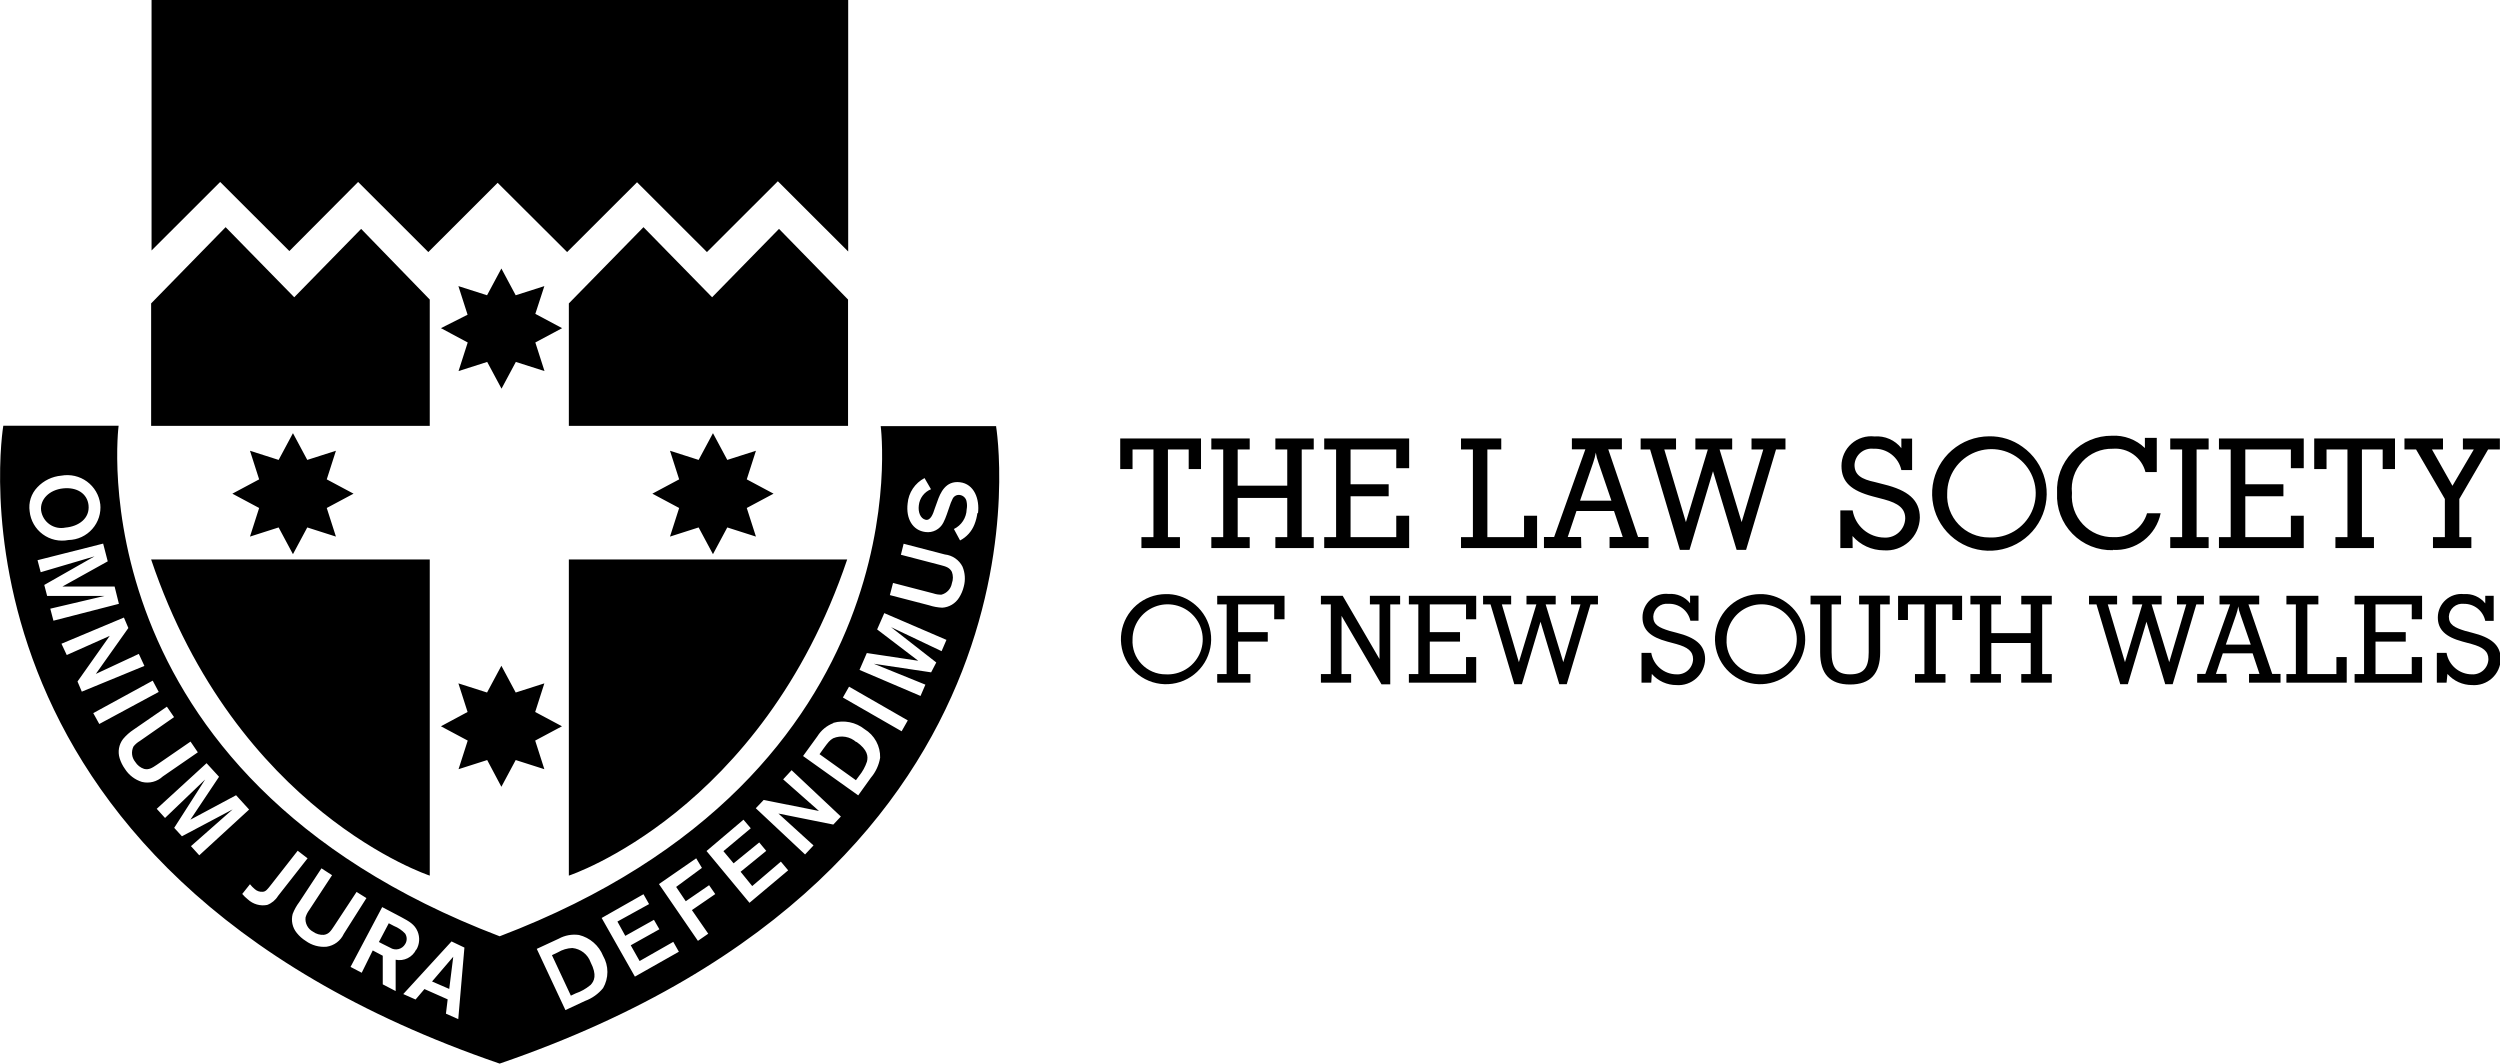<svg width="228" height="97" viewBox="0 0 228 97" fill="none" xmlns="http://www.w3.org/2000/svg">
<g clip-path="url(#clip0_12_3509)">
<path d="M32.243 45.023L29.8 43.718L30.636 41.109L28.023 41.944L26.717 39.505L25.411 41.944L22.798 41.109L23.634 43.718L21.191 45.023L23.634 46.328L22.798 48.937L25.411 48.102L26.717 50.542L28.023 48.102L30.636 48.937L29.8 46.328L32.243 45.023ZM39.194 51.025H13.783C21.557 74.064 39.194 79.857 39.194 79.857V51.025ZM13.783 27.671V38.839H39.194V27.319L32.936 20.874L26.835 27.11L20.577 20.718L13.783 27.671ZM70.94 16.53L77.355 22.936V0H13.822V22.844L20.08 16.595L26.39 22.896L32.661 16.595L39.063 22.988L45.386 16.673L51.722 22.988L58.098 16.621L64.473 22.988L70.94 16.53ZM40.213 66.237L42.656 67.541L41.819 70.15L44.432 69.316L45.726 71.755L47.032 69.316L49.645 70.15L48.809 67.541L51.252 66.237L48.809 64.932L49.645 62.323L47.032 63.158L45.726 60.718L44.419 63.158L41.806 62.323L42.643 64.932L40.213 66.237ZM40.213 29.928L42.656 31.233L41.819 33.842L44.432 33.007L45.739 35.447L47.045 33.007L49.658 33.842L48.822 31.233L51.265 29.928L48.822 28.624L49.645 26.093L47.032 26.928L45.726 24.488L44.419 26.928L41.806 26.093L42.643 28.702L40.213 29.928ZM70.548 45.023L68.105 43.718L68.941 41.109L66.328 41.944L65.022 39.505L63.715 41.944L61.103 41.109L61.939 43.718L59.496 45.023L61.939 46.328L61.103 48.937L63.715 48.102L65.022 50.542L66.328 48.102L68.941 48.937L68.105 46.328L70.548 45.023ZM77.224 51.025H51.879V79.857C51.879 79.857 69.477 74.064 77.263 51.025M51.879 27.671V38.839H77.342V27.319L71.045 20.874L64.944 27.11L58.686 20.718L51.879 27.671ZM8.074 46.067C7.957 45.023 7.029 44.41 5.762 44.54C4.495 44.671 3.632 45.545 3.75 46.563C3.786 46.814 3.873 47.055 4.006 47.272C4.138 47.488 4.315 47.675 4.523 47.82C4.731 47.966 4.967 48.067 5.216 48.118C5.465 48.169 5.722 48.168 5.971 48.115C7.173 48.011 8.205 47.28 8.074 46.067ZM36.947 86.106C37.04 85.963 37.09 85.795 37.09 85.624C37.09 85.452 37.04 85.285 36.947 85.141C36.661 84.839 36.314 84.603 35.928 84.449L35.457 84.201L34.556 85.911L34.908 86.093L35.588 86.432C35.698 86.503 35.821 86.551 35.949 86.572C36.078 86.594 36.21 86.59 36.337 86.559C36.464 86.529 36.583 86.473 36.688 86.395C36.793 86.317 36.881 86.219 36.947 86.106ZM40.97 90.19L41.336 87.254L39.403 89.511L40.97 90.19ZM53.865 89.825C54.191 89.472 54.466 88.937 53.865 87.763C53.74 87.409 53.516 87.098 53.219 86.867C52.923 86.636 52.567 86.494 52.193 86.459C51.731 86.478 51.282 86.613 50.886 86.85L50.337 87.111L52.062 90.803L52.506 90.594C52.983 90.432 53.425 90.185 53.813 89.864M78.099 67.685C77.817 67.43 77.468 67.261 77.093 67.199C76.718 67.136 76.332 67.183 75.983 67.332C75.669 67.515 75.552 67.659 75.095 68.285L74.742 68.781L78.06 71.155L78.348 70.764C78.664 70.376 78.908 69.934 79.066 69.459C79.184 68.989 79.145 68.389 78.099 67.646M89.139 46.771C89.096 47.139 89.003 47.498 88.865 47.841C88.618 48.466 88.154 48.98 87.558 49.289L86.996 48.246C87.335 48.082 87.622 47.829 87.827 47.514C88.032 47.199 88.147 46.834 88.159 46.458C88.203 46.234 88.203 46.004 88.159 45.78C88.14 45.619 88.068 45.469 87.955 45.353C87.841 45.237 87.693 45.163 87.532 45.141C87.395 45.121 87.255 45.148 87.134 45.216C87.014 45.285 86.919 45.391 86.866 45.519C86.755 45.741 86.663 45.973 86.591 46.21L86.343 46.928C86.256 47.183 86.151 47.431 86.029 47.672C85.88 47.965 85.642 48.205 85.349 48.357C85.056 48.51 84.723 48.566 84.396 48.52C83.234 48.376 82.607 47.306 82.776 45.91C82.818 45.427 82.981 44.962 83.251 44.558C83.52 44.155 83.887 43.825 84.318 43.601L84.906 44.619C84.604 44.74 84.341 44.942 84.145 45.202C83.95 45.462 83.829 45.77 83.796 46.093C83.717 46.706 83.939 47.28 84.396 47.398C84.854 47.515 85.089 46.902 85.259 46.354L85.481 45.741C85.755 44.945 86.239 43.823 87.545 43.979C88.851 44.136 89.361 45.519 89.191 46.824M82.411 49.589L86.173 50.568C86.512 50.605 86.837 50.725 87.117 50.919C87.398 51.113 87.626 51.373 87.78 51.677C88.019 52.252 88.06 52.889 87.898 53.49C87.812 53.851 87.666 54.195 87.467 54.508C87.303 54.771 87.079 54.99 86.813 55.149C86.547 55.308 86.247 55.401 85.938 55.421C85.525 55.404 85.116 55.329 84.723 55.199L81.156 54.273L81.444 53.164L85.115 54.117C85.354 54.199 85.606 54.239 85.86 54.234C86.102 54.17 86.321 54.037 86.49 53.852C86.659 53.667 86.772 53.437 86.813 53.19C86.935 52.857 86.935 52.492 86.813 52.16C86.604 51.755 86.265 51.664 85.768 51.533L82.162 50.594L82.411 49.589ZM80.647 55.917L86.317 58.357L85.873 59.387L81.261 57.195L85.389 60.418L84.919 61.318L79.693 60.535L84.396 62.44L83.952 63.471L78.387 61.096L79.053 59.557L83.743 60.261L79.994 57.404L80.647 55.917ZM77.433 62.623L82.79 65.702L82.228 66.693L76.871 63.614L77.433 62.623ZM75.996 65.924C76.482 65.787 76.994 65.768 77.489 65.868C77.984 65.967 78.449 66.183 78.844 66.498C79.291 66.768 79.659 67.151 79.909 67.61C80.159 68.068 80.283 68.585 80.268 69.107C80.156 69.781 79.863 70.413 79.419 70.933L78.269 72.538L73.239 68.95L74.546 67.15C74.885 66.602 75.394 66.181 75.996 65.95M72.194 70.242L76.688 74.469L75.996 75.2L70.992 74.195L74.193 77.104L73.422 77.926L68.928 73.712L69.647 72.956L74.69 73.96L71.424 71.077L72.194 70.242ZM68.471 75.539L65.976 77.626L66.903 78.735L69.242 76.83L69.882 77.6L67.543 79.505L68.602 80.809L71.215 78.579L71.881 79.374L68.353 82.336L64.434 77.613L67.805 74.756L68.471 75.539ZM64.016 79.153L61.664 80.888L62.54 82.192L64.669 80.731L65.231 81.54L63.102 83.001L64.591 85.154L63.65 85.806L60.097 80.627L63.493 78.278L64.016 79.153ZM56.308 84.045L57.026 85.35L59.639 83.888L60.136 84.749L57.523 86.211L58.333 87.646L61.403 85.897L61.913 86.798L57.902 89.068L54.871 83.719L58.686 81.553L59.195 82.453L56.308 84.045ZM55.002 87.176C55.26 87.622 55.395 88.129 55.395 88.644C55.395 89.159 55.26 89.665 55.002 90.112C54.569 90.644 54 91.05 53.355 91.286L51.566 92.121L48.953 86.537L50.952 85.611C51.517 85.299 52.168 85.18 52.807 85.271C53.298 85.392 53.753 85.628 54.134 85.959C54.516 86.29 54.813 86.707 55.002 87.176ZM42.355 86.419L41.793 92.943L40.67 92.447L40.827 91.142L38.71 90.203L37.9 91.155L36.777 90.659L41.179 85.858L42.355 86.419ZM37.953 86.602C37.79 86.943 37.518 87.22 37.179 87.388C36.84 87.556 36.455 87.606 36.084 87.528V90.385L34.908 89.772V87.163L33.994 86.68L32.988 88.716L31.969 88.181L34.856 82.727L36.594 83.641C37.312 84.032 37.809 84.293 38.083 84.945C38.194 85.211 38.242 85.499 38.224 85.786C38.206 86.073 38.122 86.352 37.979 86.602M33.419 81.905L31.355 85.167C31.212 85.478 30.994 85.748 30.721 85.953C30.447 86.158 30.126 86.291 29.787 86.341C29.113 86.401 28.441 86.215 27.893 85.819C27.579 85.624 27.301 85.377 27.07 85.089C26.873 84.85 26.736 84.569 26.67 84.267C26.605 83.965 26.611 83.652 26.691 83.353C26.84 82.966 27.042 82.602 27.292 82.271L29.317 79.192L30.284 79.818L28.206 82.988C28.053 83.192 27.938 83.422 27.867 83.667C27.835 83.927 27.884 84.191 28.005 84.424C28.126 84.656 28.315 84.847 28.546 84.971C28.833 85.18 29.185 85.282 29.539 85.258C29.996 85.193 30.179 84.893 30.467 84.462L32.518 81.344L33.419 81.905ZM28.05 78.278L25.358 81.71C25.129 82.087 24.779 82.376 24.366 82.531C24.052 82.591 23.729 82.577 23.423 82.488C23.116 82.4 22.835 82.24 22.602 82.023C22.415 81.876 22.244 81.71 22.092 81.527L22.798 80.64C22.925 80.803 23.07 80.951 23.229 81.083C23.324 81.17 23.435 81.237 23.556 81.279C23.677 81.322 23.806 81.34 23.934 81.331C24.248 81.331 24.405 81.083 24.718 80.692L27.148 77.587L28.05 78.278ZM22.719 73.83L18.173 78.004L17.415 77.169L21.217 73.817L16.592 76.269L15.887 75.499L18.709 71.09L15.051 74.599L14.293 73.764L18.839 69.603L19.976 70.842L17.363 74.756L21.53 72.525L22.719 73.83ZM18.042 68.611L14.841 70.816C14.592 71.049 14.288 71.216 13.957 71.302C13.626 71.389 13.279 71.392 12.947 71.312C12.304 71.113 11.753 70.692 11.393 70.124C11.179 69.827 11.016 69.496 10.909 69.146C10.819 68.851 10.8 68.538 10.854 68.234C10.909 67.93 11.035 67.643 11.223 67.398C11.501 67.065 11.827 66.775 12.19 66.537L15.22 64.449L15.874 65.402L12.751 67.58C12.531 67.709 12.336 67.877 12.176 68.076C12.064 68.301 12.019 68.554 12.046 68.804C12.074 69.054 12.174 69.29 12.333 69.485C12.519 69.787 12.806 70.014 13.143 70.124C13.587 70.229 13.875 70.033 14.306 69.746L17.376 67.633L18.042 68.611ZM14.476 63.105L9.054 66.028L8.505 65.036L13.927 62.075L14.476 63.105ZM13.169 60.731L7.46 63.079L7.068 62.153L10.008 57.991L6.088 59.739L5.605 58.709L11.301 56.321L11.706 57.274L8.74 61.462L12.66 59.635L13.169 60.731ZM10.844 55.069L4.873 56.608L4.586 55.512L9.524 54.351H4.299L4.037 53.347L8.623 50.737L3.711 52.186L3.423 51.09L9.407 49.576L9.825 51.194L5.696 53.49H10.452L10.844 55.069ZM9.145 45.962C9.189 46.372 9.147 46.786 9.022 47.179C8.897 47.571 8.691 47.933 8.418 48.242C8.146 48.552 7.812 48.801 7.438 48.974C7.064 49.148 6.658 49.242 6.245 49.25C5.839 49.33 5.421 49.325 5.016 49.235C4.612 49.145 4.232 48.971 3.899 48.725C3.565 48.48 3.287 48.168 3.082 47.809C2.876 47.45 2.748 47.052 2.705 46.641C2.645 46.244 2.677 45.839 2.799 45.456C2.922 45.074 3.131 44.725 3.41 44.436C3.982 43.828 4.759 43.452 5.592 43.379C5.998 43.305 6.415 43.315 6.818 43.407C7.22 43.5 7.6 43.674 7.933 43.918C8.265 44.163 8.545 44.472 8.753 44.828C8.962 45.184 9.095 45.579 9.145 45.989M90.863 38.865H80.32C80.32 38.865 84.488 70.581 45.569 85.389C6.65 70.555 10.818 38.826 10.818 38.826H0.301C0.301 38.826 -6.532 79.139 45.569 97C97.67 79.126 90.837 38.839 90.837 38.839" fill="black"/>
<path d="M107.612 48.989V49.981H104.098V48.989H105.195V40.992H103.288V42.779H102.164V39.987H109.532V42.779H108.409V40.992H106.515V48.989H107.612ZM117.397 40.992H116.313V39.987H119.814V40.992H118.717V48.989H119.814V49.981H116.313V48.989H117.397V45.414H112.877V48.989H113.974V49.981H110.473V48.989H111.557V40.992H110.473V39.987H113.974V40.992H112.877V44.292H117.397V40.992ZM120.768 48.989H121.852V40.992H120.768V39.987H128.515V42.701H127.339V40.992H123.172V44.162H126.647V45.258H123.172V48.989H127.339V47.032H128.515V49.981H120.768V48.989ZM133.244 48.989H134.329V40.992H133.244V39.987H136.915V40.992H135.648V48.989H138.993V47.032H140.181V49.981H133.244V48.989ZM144.218 49.981H140.809V48.976H141.736L144.584 40.979H143.356V39.974H147.916V40.979H146.674L149.392 48.976H150.346V49.981H146.792V48.976H147.994L147.197 46.602H143.774L142.977 48.976H144.192L144.218 49.981ZM146.962 45.662L145.773 42.179C145.662 41.888 145.583 41.587 145.538 41.279C145.483 41.584 145.405 41.886 145.303 42.179L144.101 45.662H146.962ZM153.207 50.15L150.489 40.992H149.627V39.987H152.854V40.992H151.783L153.755 47.619L155.754 40.992H154.618V39.987H157.975V40.992H156.826L158.837 47.619L160.81 40.992H159.739V39.987H162.835V40.992H161.973L159.242 50.15H158.38L156.225 42.975L154.082 50.15H153.207ZM168.962 49.981H167.839V46.55H168.962C169.076 47.238 169.429 47.863 169.96 48.317C170.491 48.77 171.164 49.022 171.863 49.028C172.103 49.041 172.343 49.005 172.569 48.923C172.795 48.841 173.002 48.715 173.178 48.553C173.355 48.39 173.497 48.193 173.596 47.975C173.696 47.756 173.75 47.52 173.757 47.28C173.757 46.367 173.13 45.897 171.837 45.545L170.791 45.271C168.832 44.749 167.943 43.966 167.943 42.492C167.943 42.111 168.023 41.733 168.179 41.385C168.335 41.037 168.563 40.725 168.848 40.471C169.133 40.217 169.469 40.027 169.833 39.912C170.197 39.797 170.582 39.76 170.961 39.804C171.425 39.768 171.891 39.846 172.317 40.033C172.744 40.22 173.117 40.509 173.404 40.874V40H174.384V42.87H173.404C173.281 42.299 172.959 41.79 172.494 41.434C172.03 41.078 171.454 40.898 170.87 40.926C170.657 40.901 170.442 40.92 170.237 40.982C170.032 41.043 169.842 41.147 169.679 41.285C169.516 41.423 169.383 41.594 169.289 41.786C169.195 41.978 169.141 42.187 169.132 42.401C169.132 43.327 169.772 43.705 171 43.966L171.81 44.175C173.992 44.71 175.09 45.584 175.09 47.215C175.08 47.631 174.986 48.041 174.812 48.419C174.639 48.797 174.389 49.136 174.08 49.415C173.77 49.693 173.407 49.906 173.012 50.039C172.617 50.172 172.2 50.223 171.784 50.19C171.246 50.187 170.714 50.07 170.225 49.845C169.736 49.62 169.301 49.292 168.949 48.885L168.962 49.981ZM181.4 39.791C182.491 39.77 183.56 40.104 184.444 40.744C185.462 41.461 186.191 42.517 186.498 43.723C186.806 44.929 186.671 46.205 186.119 47.321C185.568 48.436 184.635 49.318 183.489 49.808C182.344 50.297 181.061 50.362 179.871 49.99C178.682 49.618 177.666 48.834 177.004 47.779C176.343 46.724 176.081 45.468 176.266 44.238C176.45 43.007 177.069 41.883 178.01 41.067C178.952 40.252 180.154 39.8 181.4 39.791ZM181.4 49.015C182.206 49.06 183.007 48.861 183.7 48.446C184.392 48.031 184.944 47.418 185.284 46.687C185.624 45.955 185.736 45.138 185.606 44.342C185.476 43.546 185.111 42.807 184.556 42.221C184.001 41.635 183.283 41.228 182.495 41.054C181.706 40.88 180.883 40.946 180.133 41.243C179.382 41.541 178.738 42.056 178.284 42.723C177.83 43.39 177.586 44.177 177.585 44.984C177.555 45.503 177.631 46.022 177.809 46.51C177.987 46.998 178.263 47.445 178.621 47.822C178.978 48.2 179.409 48.5 179.887 48.706C180.365 48.911 180.879 49.016 181.4 49.015ZM192.7 50.176C192.015 50.195 191.333 50.072 190.698 49.815C190.062 49.558 189.487 49.172 189.008 48.682C188.53 48.191 188.158 47.607 187.916 46.966C187.675 46.325 187.569 45.642 187.605 44.958C187.57 44.283 187.673 43.608 187.908 42.974C188.143 42.341 188.505 41.762 188.973 41.273C189.44 40.784 190.002 40.396 190.626 40.132C191.249 39.868 191.919 39.735 192.596 39.739C193.149 39.707 193.703 39.79 194.223 39.983C194.742 40.177 195.216 40.475 195.614 40.861V39.935H196.698V43.053H195.666C195.501 42.402 195.11 41.83 194.562 41.441C194.013 41.051 193.345 40.869 192.674 40.926C192.155 40.914 191.64 41.013 191.162 41.215C190.684 41.418 190.255 41.721 189.904 42.102C189.553 42.484 189.287 42.936 189.125 43.429C188.963 43.921 188.908 44.443 188.964 44.958C188.92 45.477 188.986 46 189.157 46.493C189.329 46.985 189.602 47.436 189.959 47.816C190.316 48.197 190.75 48.497 191.231 48.699C191.712 48.901 192.231 49 192.753 48.989C193.433 49.02 194.104 48.822 194.658 48.427C195.212 48.032 195.618 47.463 195.81 46.81H197.051C196.848 47.796 196.297 48.676 195.499 49.29C194.7 49.903 193.706 50.208 192.7 50.15" fill="black"/>
<path d="M201.428 48.989V49.981H197.926V48.989H199.011V40.992H197.926V39.987H201.428V40.992H200.33V48.989H201.428ZM202.368 48.989H203.44V40.992H202.368V39.987H210.102V42.701H208.927V40.992H204.772V44.162H208.247V45.258H204.772V48.989H208.927V47.032H210.102V49.981H202.368V48.989ZM216.504 48.989V49.981H212.99V48.989H214.087V40.992H212.18V42.779H211.056V39.987H218.424V42.779H217.301V40.992H215.407V48.989H216.504ZM225.388 48.989V49.981H221.887V48.989H222.971V45.506L220.345 40.992H219.287V39.987H222.801V40.992H221.795L223.663 44.306L225.61 40.992H224.617V39.987H227.988V40.992H226.916L224.29 45.506V48.989H225.388ZM106.306 54.182C107.173 54.16 108.023 54.426 108.723 54.938C109.522 55.505 110.094 56.337 110.333 57.287C110.573 58.236 110.465 59.239 110.03 60.117C109.595 60.994 108.86 61.687 107.958 62.071C107.057 62.455 106.047 62.505 105.112 62.213C104.176 61.92 103.376 61.303 102.856 60.474C102.335 59.644 102.128 58.656 102.272 57.688C102.416 56.719 102.902 55.834 103.641 55.191C104.381 54.549 105.325 54.191 106.306 54.182ZM106.306 61.501C106.945 61.537 107.581 61.381 108.131 61.053C108.681 60.725 109.119 60.239 109.39 59.66C109.661 59.08 109.751 58.432 109.649 57.8C109.546 57.169 109.257 56.582 108.817 56.117C108.378 55.651 107.809 55.328 107.183 55.19C106.558 55.051 105.905 55.102 105.31 55.338C104.714 55.574 104.203 55.982 103.843 56.511C103.482 57.04 103.289 57.665 103.288 58.304C103.263 58.715 103.322 59.127 103.463 59.514C103.603 59.901 103.822 60.255 104.104 60.555C104.387 60.854 104.728 61.093 105.107 61.255C105.486 61.418 105.894 61.502 106.306 61.501Z" fill="black"/>
<path d="M111.009 61.475H111.871V55.121H111.009V54.338H117.149V56.478H116.208V55.121H112.916V57.652H115.621V58.513H112.916V61.475H114.04V62.258H111.009V61.475ZM123.224 61.475V62.258H120.467V61.475H121.369V55.121H120.467V54.338H122.453L125.811 60.105V55.121H124.935V54.338H127.692V55.121H126.791V62.414H125.994L122.349 56.165V61.475H123.224ZM128.489 61.475H129.351V55.121H128.489V54.338H134.629V56.478H133.702V55.121H130.396V57.652H133.153V58.513H130.396V61.475H133.702V59.922H134.629V62.258H128.489V61.475ZM138.104 62.401L135.936 55.121H135.256V54.338H137.817V55.121H136.968L138.522 60.392L140.116 55.121H139.215V54.338H141.88V55.121H140.965L142.572 60.392L144.14 55.121H143.278V54.338H145.734V55.121H145.055L142.886 62.401H142.207L140.495 56.7L138.797 62.401H138.104ZM150.594 62.258H149.706V59.544H150.594C150.686 60.088 150.967 60.582 151.387 60.94C151.808 61.298 152.341 61.496 152.893 61.501C153.085 61.513 153.276 61.487 153.457 61.423C153.638 61.36 153.804 61.261 153.946 61.132C154.087 61.002 154.201 60.846 154.281 60.672C154.36 60.498 154.404 60.309 154.409 60.118C154.409 59.387 153.912 59.022 152.88 58.735L152.057 58.513C150.502 58.096 149.797 57.43 149.797 56.308C149.795 56.005 149.857 55.705 149.98 55.428C150.103 55.151 150.284 54.903 150.51 54.7C150.736 54.498 151.002 54.346 151.291 54.255C151.581 54.163 151.886 54.134 152.188 54.169C152.557 54.139 152.928 54.201 153.268 54.349C153.607 54.496 153.905 54.726 154.134 55.017V54.325H154.905V56.608H154.161C154.062 56.155 153.806 55.752 153.437 55.47C153.069 55.188 152.612 55.046 152.149 55.069C151.981 55.049 151.811 55.064 151.65 55.112C151.488 55.161 151.338 55.242 151.21 55.351C151.081 55.46 150.976 55.594 150.902 55.746C150.827 55.897 150.785 56.062 150.777 56.23C150.777 56.974 151.286 57.235 152.253 57.535L152.893 57.704C154.618 58.135 155.506 58.813 155.506 60.118C155.498 60.447 155.423 60.771 155.286 61.07C155.149 61.37 154.952 61.638 154.707 61.859C154.463 62.08 154.176 62.249 153.864 62.355C153.552 62.462 153.222 62.504 152.893 62.479C152.468 62.48 152.047 62.389 151.659 62.214C151.272 62.038 150.926 61.782 150.646 61.462L150.594 62.258ZM160.484 54.182C161.351 54.16 162.201 54.426 162.901 54.938C163.7 55.505 164.272 56.337 164.511 57.286C164.751 58.236 164.643 59.239 164.208 60.117C163.772 60.994 163.038 61.687 162.136 62.071C161.235 62.455 160.225 62.505 159.29 62.213C158.354 61.92 157.554 61.303 157.034 60.474C156.513 59.644 156.306 58.656 156.45 57.688C156.594 56.719 157.08 55.834 157.819 55.191C158.558 54.549 159.503 54.191 160.484 54.182ZM160.484 61.501C161.123 61.537 161.759 61.381 162.309 61.053C162.859 60.725 163.297 60.239 163.568 59.66C163.838 59.08 163.929 58.432 163.826 57.8C163.724 57.169 163.435 56.582 162.995 56.117C162.556 55.651 161.987 55.328 161.361 55.19C160.736 55.051 160.083 55.102 159.488 55.338C158.892 55.574 158.381 55.982 158.021 56.511C157.66 57.04 157.467 57.665 157.466 58.304C157.441 58.715 157.5 59.127 157.641 59.514C157.781 59.901 158 60.255 158.282 60.554C158.565 60.854 158.906 61.093 159.285 61.255C159.664 61.418 160.071 61.502 160.484 61.501ZM168.727 61.501C170.034 61.501 170.426 60.835 170.426 59.492V55.121H169.55V54.325H172.346V55.121H171.471V59.492C171.471 61.436 170.582 62.427 168.727 62.427C166.872 62.427 165.997 61.449 165.997 59.492V55.121H165.122V54.325H167.904V55.121H167.042V59.492C167.042 60.796 167.434 61.501 168.727 61.501Z" fill="black"/>
<path d="M177.428 61.475V62.258H174.645V61.475H175.507V55.121H174.005V56.543H173.104V54.338H178.943V56.543H178.055V55.121H176.553V61.475H177.428ZM185.201 55.121H184.339V54.338H187.122V55.121H186.246V61.475H187.122V62.258H184.339V61.475H185.201V58.644H181.608V61.475H182.484V62.258H179.701V61.475H180.563V55.121H179.701V54.338H182.484V55.121H181.608V57.743H185.201V55.121ZM193.366 62.401L191.198 55.121H190.518V54.338H193.079V55.121H192.23L193.798 60.392L195.378 55.121H194.477V54.338H197.142V55.121H196.228L197.834 60.392L199.389 55.121H198.54V54.338H200.996V55.121H200.304L198.148 62.401H197.469L195.757 56.7L194.059 62.401H193.366ZM203.086 62.258H200.382V61.462H201.127L203.387 55.121H202.42V54.325H206.039V55.121H205.059L207.228 61.462H207.985V62.258H205.111V61.462H206.065L205.438 59.583H202.721L202.093 61.462H203.047L203.086 62.258ZM205.268 58.787L204.314 56.021C204.227 55.79 204.165 55.549 204.131 55.304C204.089 55.547 204.028 55.787 203.949 56.021L202.995 58.787H205.268ZM208.521 61.475H209.383V55.121H208.521V54.338H211.434V55.121H210.429V61.475H213.081V59.922H214.021V62.258H208.521V61.475ZM214.74 61.475H215.602V55.121H214.74V54.338H220.893V56.478H219.952V55.121H216.647V57.652H219.404V58.513H216.647V61.475H219.952V59.922H220.893V62.258H214.74V61.475ZM223.127 62.258H222.239V59.544H223.127C223.219 60.088 223.5 60.582 223.92 60.94C224.341 61.298 224.874 61.496 225.426 61.501C225.618 61.513 225.81 61.487 225.99 61.423C226.171 61.36 226.337 61.261 226.479 61.132C226.62 61.002 226.734 60.846 226.814 60.672C226.894 60.498 226.937 60.309 226.942 60.118C226.942 59.387 226.445 59.022 225.413 58.735L224.59 58.513C223.036 58.096 222.33 57.43 222.33 56.308C222.33 56.008 222.394 55.71 222.517 55.435C222.639 55.161 222.819 54.915 223.043 54.715C223.268 54.514 223.532 54.363 223.819 54.271C224.106 54.179 224.409 54.149 224.708 54.182C225.077 54.152 225.448 54.214 225.788 54.362C226.127 54.51 226.425 54.739 226.655 55.03V54.338H227.425V56.621H226.655C226.561 56.177 226.315 55.78 225.96 55.496C225.605 55.213 225.162 55.062 224.708 55.069C224.54 55.049 224.371 55.064 224.209 55.112C224.047 55.161 223.898 55.242 223.769 55.351C223.64 55.46 223.535 55.594 223.461 55.746C223.386 55.897 223.344 56.062 223.336 56.23C223.336 56.974 223.846 57.235 224.812 57.535L225.453 57.704C227.177 58.135 228.065 58.813 228.065 60.118C228.058 60.447 227.983 60.771 227.845 61.07C227.708 61.37 227.511 61.638 227.267 61.859C227.022 62.08 226.735 62.249 226.424 62.355C226.112 62.462 225.781 62.504 225.453 62.479C225.027 62.479 224.607 62.388 224.219 62.213C223.832 62.037 223.486 61.781 223.206 61.462L223.127 62.258Z" fill="black"/>
</g>
<defs>
<clipPath id="clip0_12_3509">
<rect width="228" height="97" fill="white"/>
</clipPath>
</defs>
</svg>
